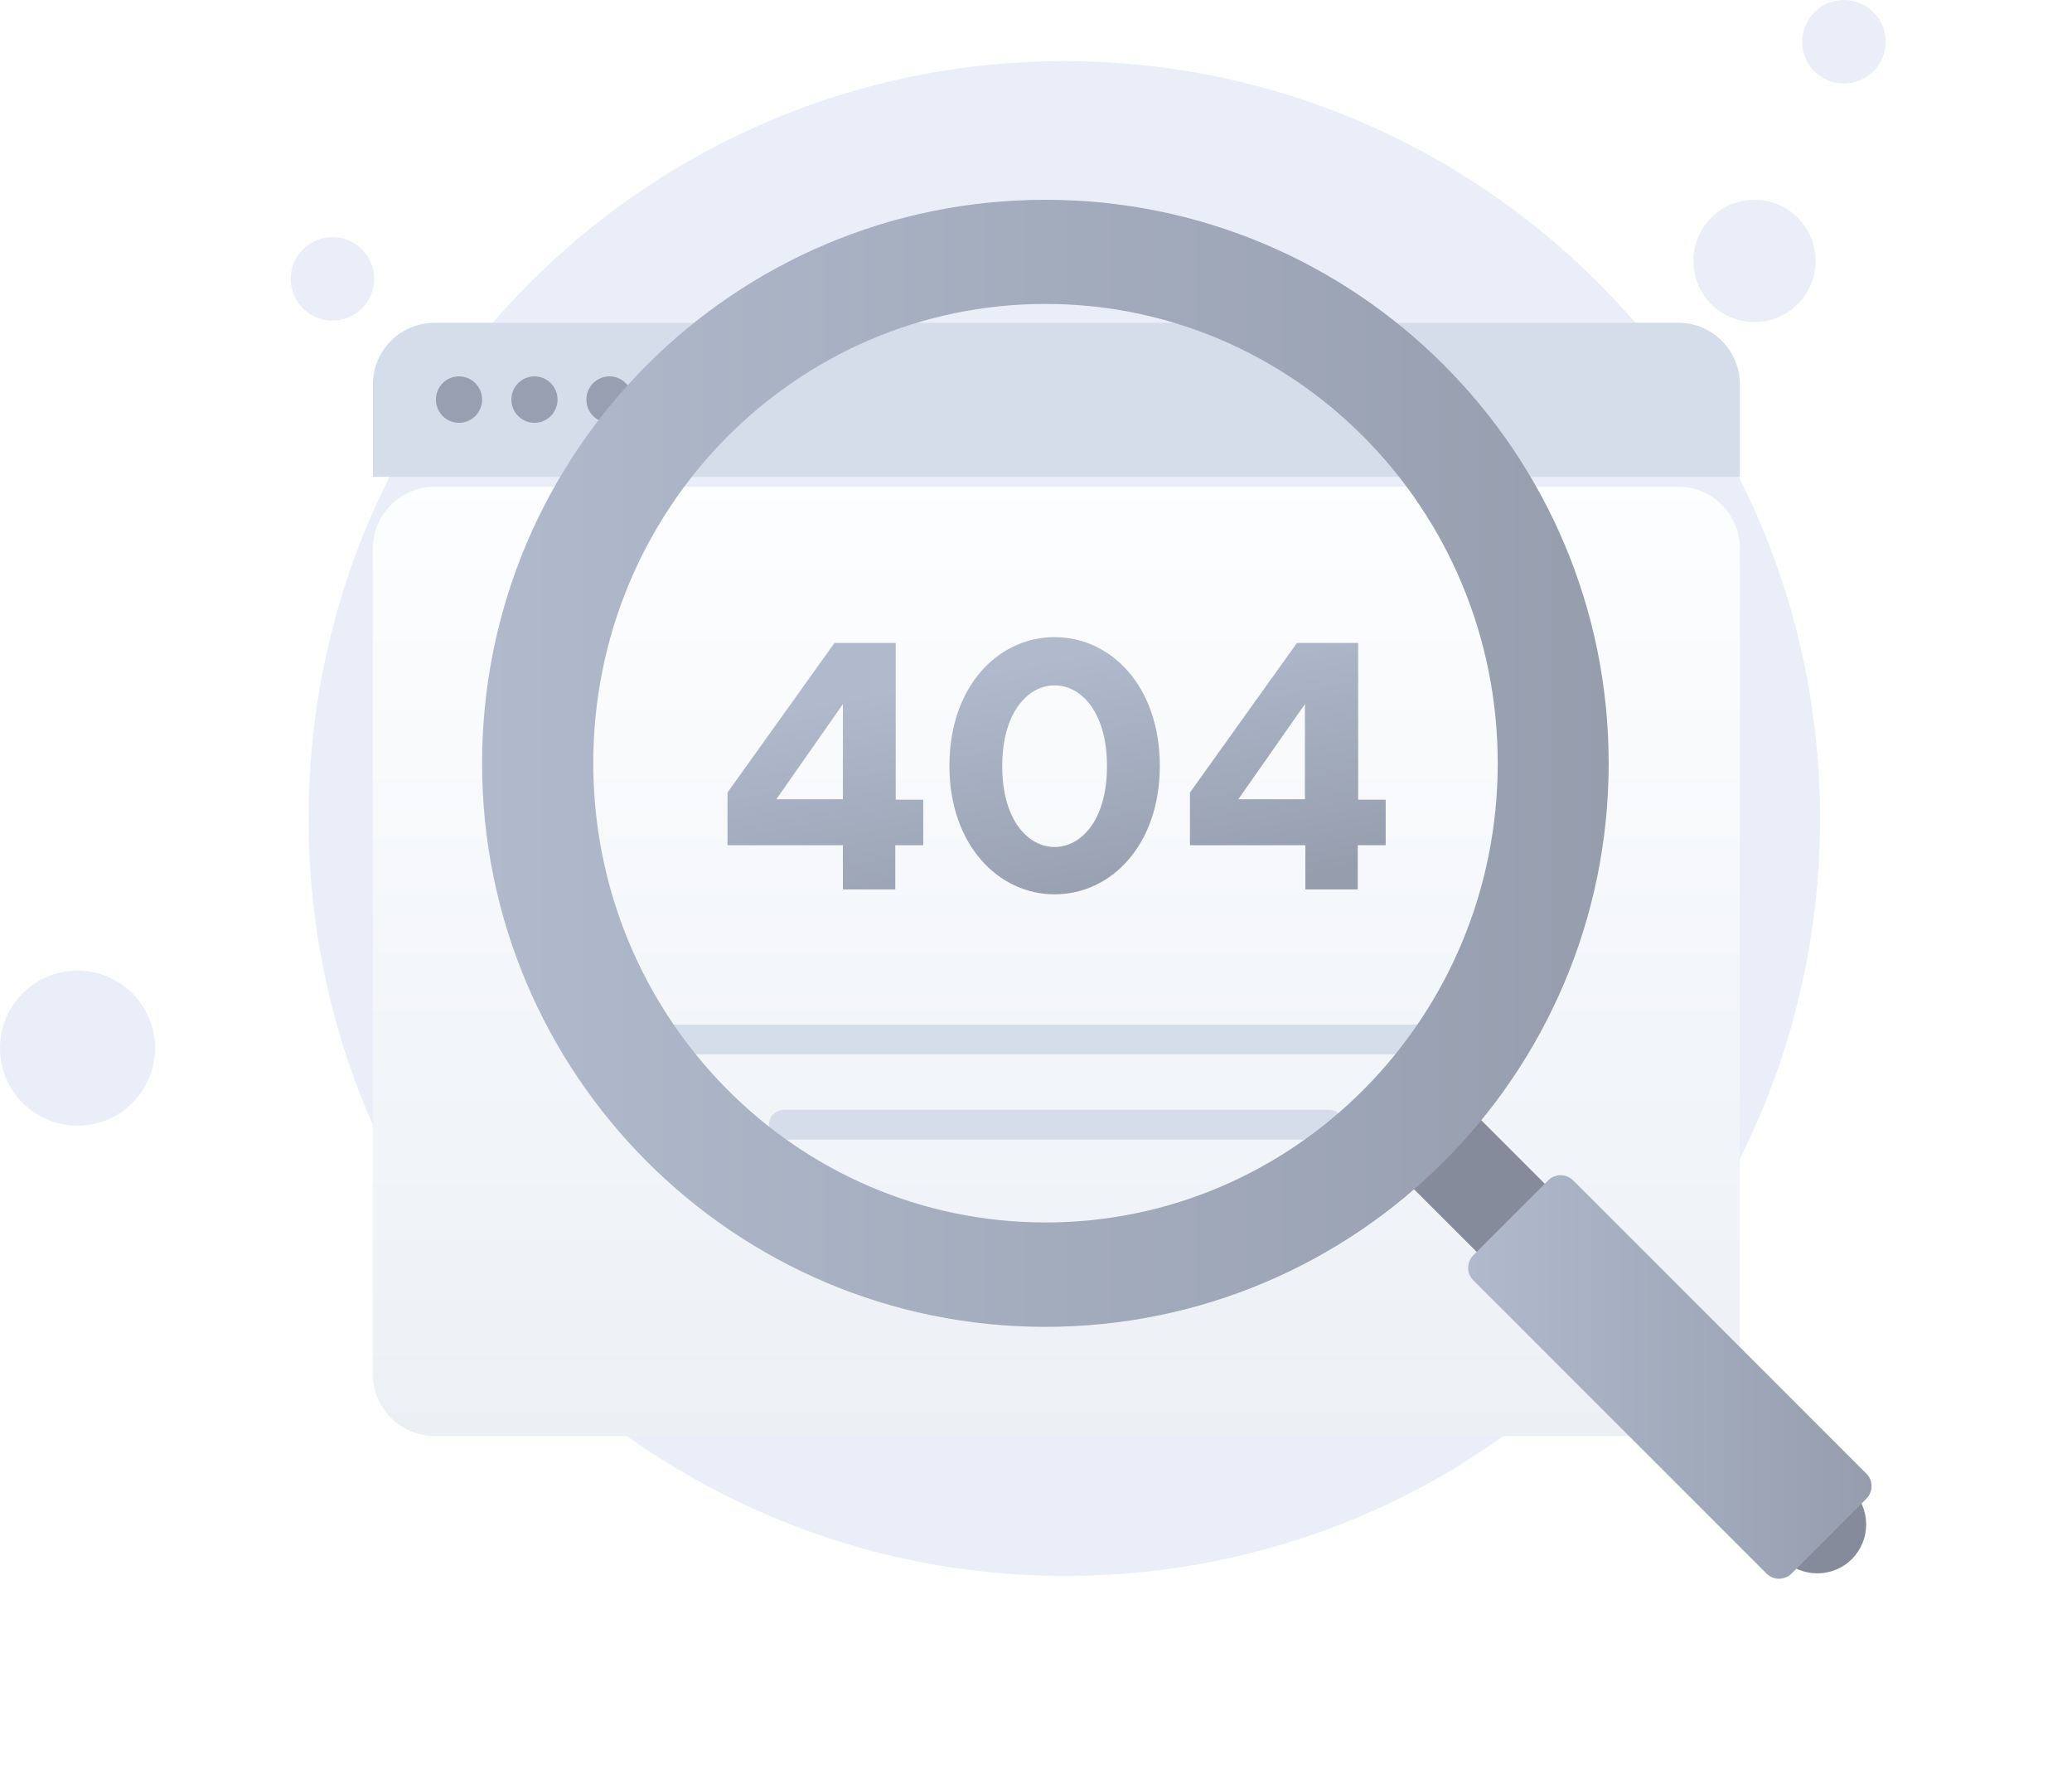 <svg width="139" height="119" viewBox="0 0 139 119" fill="none" xmlns="http://www.w3.org/2000/svg">
<path d="M122.1 54.9C122.1 69.1 116.3 81.9 107 91.1C97.9 100.2 85.3 105.7 71.4 105.7C57.6 105.7 45 100.1 35.8 91.1C26.5 81.9 20.7 69.1 20.7 54.9C20.7 26.8 43.4 4.1 71.4 4.1C99.4 4.1 122.1 26.9 122.1 54.9Z" fill="#EAEEF9"/>
<path d="M117.7 21.6C119.964 21.6 121.8 19.764 121.8 17.5C121.8 15.236 119.964 13.4 117.7 13.4C115.436 13.4 113.6 15.236 113.6 17.5C113.6 19.764 115.436 21.6 117.7 21.6Z" fill="#EAEEF9"/>
<path d="M123.7 5.6C125.246 5.6 126.5 4.346 126.5 2.8C126.5 1.254 125.246 0 123.7 0C122.154 0 120.9 1.254 120.9 2.8C120.9 4.346 122.154 5.6 123.7 5.6Z" fill="#EAEEF9"/>
<path d="M22.3 21.5C23.846 21.5 25.1 20.246 25.1 18.7C25.1 17.154 23.846 15.9 22.3 15.9C20.754 15.9 19.5 17.154 19.5 18.7C19.5 20.246 20.754 21.5 22.3 21.5Z" fill="#EAEEF9"/>
<path d="M5.2 75.5C8.072 75.5 10.4 73.172 10.4 70.3C10.4 67.428 8.072 65.1 5.2 65.1C2.328 65.1 0 67.428 0 70.3C0 73.172 2.328 75.5 5.2 75.5Z" fill="#EAEEF9"/>
<g filter="url(#filter0_d_2_2)">
<path d="M116.719 25.783V81.188C116.719 83.493 114.873 85.32 112.61 85.32H29.155C26.892 85.32 25.016 83.463 25.016 81.188V25.783C25.016 23.507 26.862 21.65 29.155 21.65H112.61C114.873 21.65 116.719 23.507 116.719 25.783Z" fill="url(#paint0_linear_2_2)"/>
</g>
<path d="M116.719 25.783V31.982H25.016V25.783C25.016 23.507 26.862 21.65 29.155 21.65H112.61C114.873 21.65 116.719 23.507 116.719 25.783Z" fill="#D5DDEA"/>
<path d="M30.792 28.358C31.647 28.358 32.341 27.661 32.341 26.801C32.341 25.941 31.647 25.244 30.792 25.244C29.937 25.244 29.244 25.941 29.244 26.801C29.244 27.661 29.937 28.358 30.792 28.358Z" fill="#989FB0"/>
<path d="M35.854 28.358C36.709 28.358 37.402 27.661 37.402 26.801C37.402 25.941 36.709 25.244 35.854 25.244C34.999 25.244 34.306 25.941 34.306 26.801C34.306 27.661 34.999 28.358 35.854 28.358Z" fill="#989FB0"/>
<path d="M40.886 28.358C41.741 28.358 42.434 27.661 42.434 26.801C42.434 25.941 41.741 25.244 40.886 25.244C40.031 25.244 39.337 25.941 39.337 26.801C39.337 27.661 40.031 28.358 40.886 28.358Z" fill="#989FB0"/>
<path d="M44.161 69.717H97.574" stroke="#D5DDEA" stroke-width="2" stroke-miterlimit="10" stroke-linecap="round" stroke-linejoin="round"/>
<path d="M52.587 75.437H89.148" stroke="#D5DDEA" stroke-width="2" stroke-miterlimit="10" stroke-linecap="round" stroke-linejoin="round"/>
<path d="M61.935 53.605V56.69H60.06V59.654H56.546V56.69H48.805V53.156L55.981 43.123H60.089V53.635H61.935V53.605ZM56.546 47.226L52.08 53.605H56.546V47.226Z" fill="url(#paint1_linear_2_2)"/>
<path d="M70.748 59.984C66.997 59.984 63.692 56.69 63.692 51.359C63.692 46.028 66.967 42.733 70.748 42.733C74.53 42.733 77.805 46.028 77.805 51.359C77.805 56.69 74.53 59.984 70.748 59.984ZM70.748 56.809C72.505 56.809 74.262 55.042 74.262 51.389C74.262 47.735 72.505 45.968 70.748 45.968C68.992 45.968 67.235 47.735 67.235 51.389C67.235 55.042 68.992 56.809 70.748 56.809Z" fill="url(#paint2_linear_2_2)"/>
<path d="M92.959 53.605V56.69H91.084V59.654H87.57V56.69H79.829V53.156L87.005 43.123H91.113V53.635H92.959V53.605ZM87.541 47.226L83.075 53.605H87.541V47.226Z" fill="url(#paint3_linear_2_2)"/>
<path d="M112.664 97.555L92.717 77.624L97.29 73.051L117.221 92.998L112.664 97.555Z" fill="#858B9B"/>
<path d="M119.598 104.568L104.303 89.272C103.025 87.995 103.025 85.914 104.303 84.636C105.58 83.359 107.661 83.359 108.938 84.636L124.234 99.932C125.511 101.209 125.511 103.29 124.234 104.568C122.956 105.845 120.875 105.845 119.598 104.568Z" fill="#858B9B"/>
<path d="M118.51 105.545L98.831 85.867C98.374 85.409 98.374 84.668 98.831 84.195L103.861 79.165C104.318 78.708 105.059 78.708 105.532 79.165L125.211 98.844C125.668 99.301 125.668 100.042 125.211 100.515L120.181 105.545C119.708 106.002 118.967 106.002 118.51 105.545Z" fill="url(#paint4_linear_2_2)"/>
<path d="M70.137 13.4C49.26 13.4 32.341 30.319 32.341 51.196C32.341 72.058 49.26 88.993 70.121 88.993C90.998 88.993 107.918 72.073 107.918 51.196C107.918 30.319 90.998 13.4 70.137 13.4ZM70.137 81.992C53.375 81.992 39.799 68.194 39.799 51.181C39.799 34.167 53.375 20.385 70.137 20.385C86.898 20.385 100.475 34.182 100.475 51.196C100.475 68.21 86.883 81.992 70.137 81.992Z" fill="url(#paint5_linear_2_2)"/>
<defs>
<filter id="filter0_d_2_2" x="3.016" y="10.65" width="135.702" height="107.671" filterUnits="userSpaceOnUse" color-interpolation-filters="sRGB">
<feFlood flood-opacity="0" result="BackgroundImageFix"/>
<feColorMatrix in="SourceAlpha" type="matrix" values="0 0 0 0 0 0 0 0 0 0 0 0 0 0 0 0 0 0 127 0" result="hardAlpha"/>
<feOffset dy="11"/>
<feGaussianBlur stdDeviation="11"/>
<feColorMatrix type="matrix" values="0 0 0 0 0.398 0 0 0 0 0.477 0 0 0 0 0.575 0 0 0 0.27 0"/>
<feBlend mode="normal" in2="BackgroundImageFix" result="effect1_dropShadow_2_2"/>
<feBlend mode="normal" in="SourceGraphic" in2="effect1_dropShadow_2_2" result="shape"/>
</filter>
<linearGradient id="paint0_linear_2_2" x1="70.838" y1="20.177" x2="70.838" y2="86.007" gradientUnits="userSpaceOnUse">
<stop stop-color="#FDFEFF"/>
<stop offset="0.996" stop-color="#ECF0F5"/>
</linearGradient>
<linearGradient id="paint1_linear_2_2" x1="77.965" y1="42.733" x2="81.264" y2="59.984" gradientUnits="userSpaceOnUse">
<stop stop-color="#B0BACC"/>
<stop offset="1" stop-color="#969EAE"/>
</linearGradient>
<linearGradient id="paint2_linear_2_2" x1="77.965" y1="42.733" x2="81.264" y2="59.984" gradientUnits="userSpaceOnUse">
<stop stop-color="#B0BACC"/>
<stop offset="1" stop-color="#969EAE"/>
</linearGradient>
<linearGradient id="paint3_linear_2_2" x1="77.965" y1="42.733" x2="81.264" y2="59.984" gradientUnits="userSpaceOnUse">
<stop stop-color="#B0BACC"/>
<stop offset="1" stop-color="#969EAE"/>
</linearGradient>
<linearGradient id="paint4_linear_2_2" x1="98.476" y1="92.358" x2="125.559" y2="92.358" gradientUnits="userSpaceOnUse">
<stop stop-color="#B0BACC"/>
<stop offset="1" stop-color="#969EAE"/>
</linearGradient>
<linearGradient id="paint5_linear_2_2" x1="32.306" y1="51.205" x2="107.931" y2="51.205" gradientUnits="userSpaceOnUse">
<stop stop-color="#B0BACC"/>
<stop offset="1" stop-color="#969EAE"/>
</linearGradient>
</defs>
</svg>
